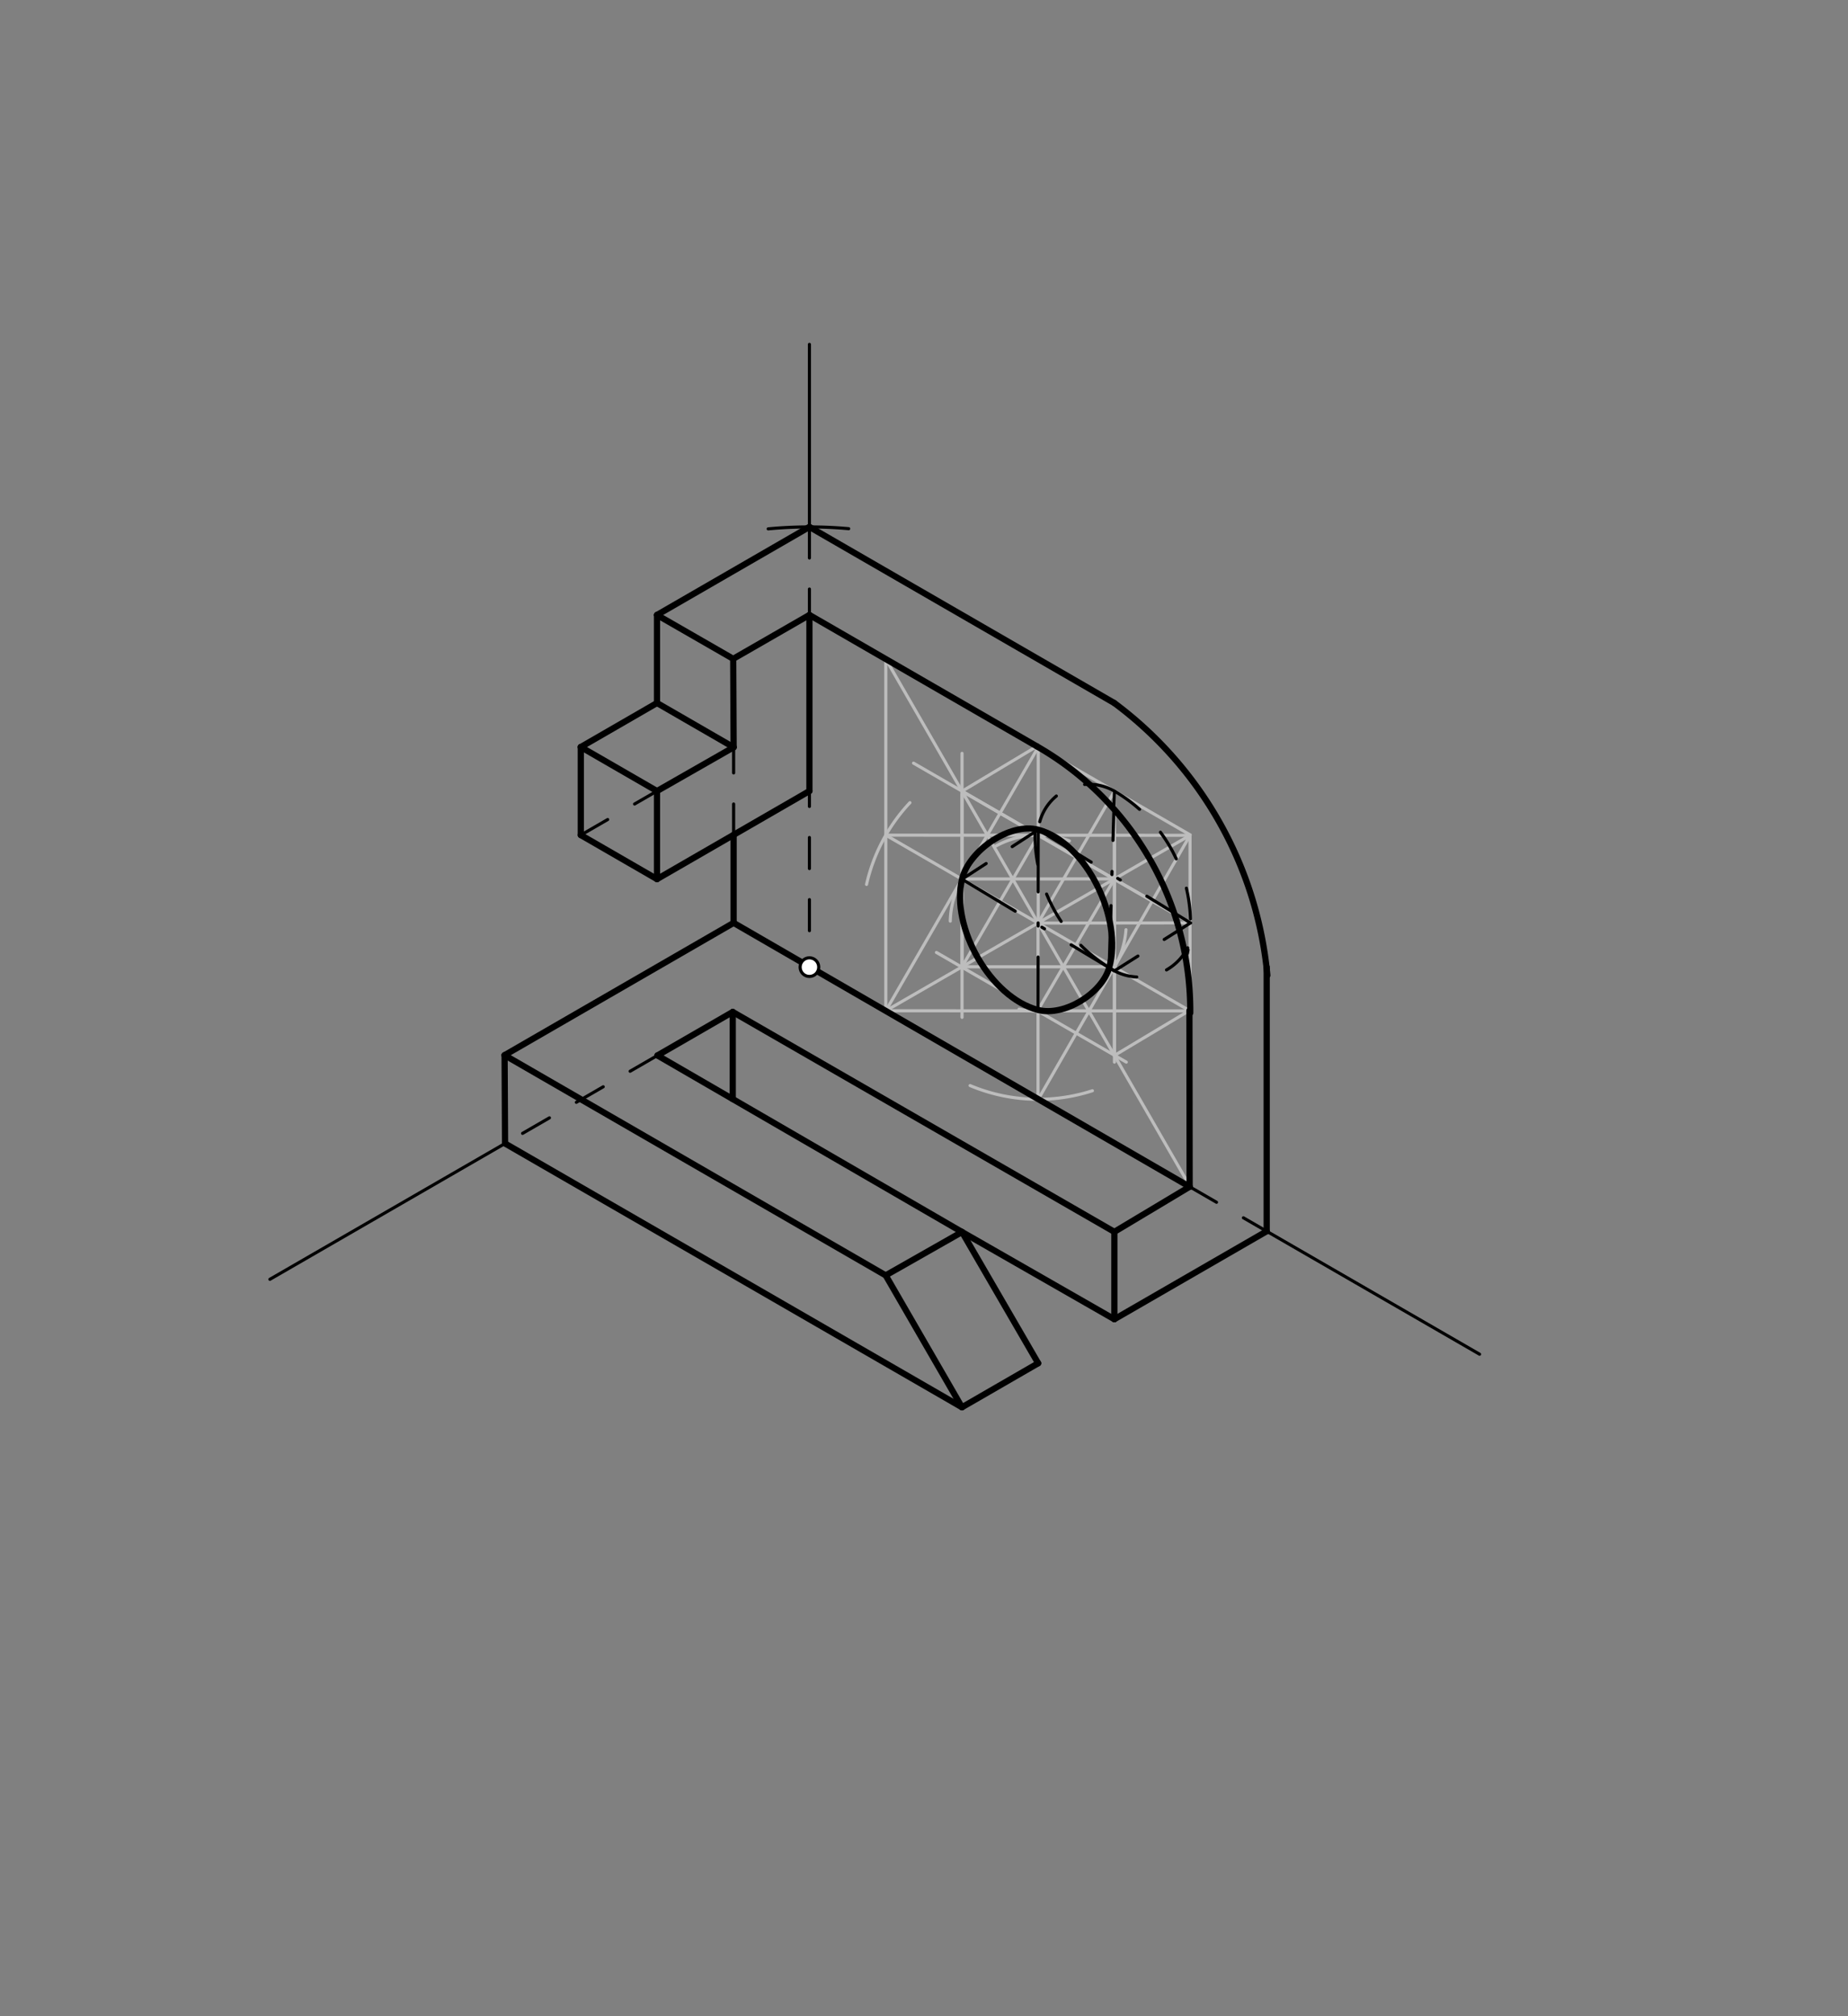 <svg xmlns="http://www.w3.org/2000/svg" class="svg--1it" height="100%" preserveAspectRatio="xMidYMid meet" viewBox="0 0 595.276 649.134" width="100%"><rect x="0" y="0" width="595.276" height="649.134" fill="#808080" stroke="none"/><defs><marker id="marker-arrow" markerHeight="16" markerUnits="userSpaceOnUse" markerWidth="24" orient="auto-start-reverse" refX="24" refY="4" viewBox="0 0 24 8"><path d="M 0 0 L 24 4 L 0 8 z" stroke="inherit"></path></marker></defs><g class="aux-layer--1FB"><g class="element--2qn"><line stroke="#BDBDBD" stroke-dasharray="none" stroke-linecap="round" stroke-width="1" x1="383.332" x2="383.332" y1="325.478" y2="268.864"></line></g><g class="element--2qn"><line stroke="#BDBDBD" stroke-dasharray="none" stroke-linecap="round" stroke-width="1" x1="334.436" x2="334.436" y1="240.553" y2="297.557"></line></g><g class="element--2qn"><path d="M 293.112 258.432 A 56.695 56.695 0 0 0 279.134 284.754" fill="none" stroke="#BDBDBD" stroke-dasharray="none" stroke-linecap="round" stroke-width="1"></path></g><g class="element--2qn"><line stroke="#BDBDBD" stroke-dasharray="none" stroke-linecap="round" stroke-width="1" x1="285.336" x2="285.336" y1="268.9" y2="212.19"></line></g><g class="element--2qn"><path d="M 351.885 351.19 A 56.695 56.695 0 0 1 312.486 349.521" fill="none" stroke="#BDBDBD" stroke-dasharray="none" stroke-linecap="round" stroke-width="1"></path></g><g class="element--2qn"><line stroke="#BDBDBD" stroke-dasharray="none" stroke-linecap="round" stroke-width="1" x1="285.336" x2="285.336" y1="268.9" y2="325.447"></line></g><g class="element--2qn"><path d="M 320.929 272.326 A 28.346 28.346 0 0 1 344.463 270.734" fill="none" stroke="#BDBDBD" stroke-dasharray="none" stroke-linecap="round" stroke-width="1"></path></g><g class="element--2qn"><path d="M 362.705 299.333 A 28.346 28.346 0 0 1 354.448 317.323" fill="none" stroke="#BDBDBD" stroke-dasharray="none" stroke-linecap="round" stroke-width="1"></path></g><g class="element--2qn"><path d="M 343.08 324.244 A 28.346 28.346 0 0 1 328.269 324.915" fill="none" stroke="#BDBDBD" stroke-dasharray="none" stroke-linecap="round" stroke-width="1"></path></g><g class="element--2qn"><path d="M 306.097 296.567 A 28.346 28.346 0 0 1 309.887 283.074" fill="none" stroke="#BDBDBD" stroke-dasharray="none" stroke-linecap="round" stroke-width="1"></path></g><g class="element--2qn"><line stroke="#BDBDBD" stroke-dasharray="none" stroke-linecap="round" stroke-width="1" x1="309.887" x2="309.887" y1="283.074" y2="255.557"></line></g><g class="element--2qn"><line stroke="#BDBDBD" stroke-dasharray="none" stroke-linecap="round" stroke-width="1" x1="334.436" x2="294.263" y1="268.901" y2="245.708"></line></g><g class="element--2qn"><line stroke="#BDBDBD" stroke-dasharray="none" stroke-linecap="round" stroke-width="1" x1="309.887" x2="309.887" y1="283.074" y2="327.557"></line></g><g class="element--2qn"><line stroke="#BDBDBD" stroke-dasharray="none" stroke-linecap="round" stroke-width="1" x1="334.436" x2="301.641" y1="325.594" y2="306.66"></line></g><g class="element--2qn"><line stroke="#BDBDBD" stroke-dasharray="none" stroke-linecap="round" stroke-width="1" x1="334.436" x2="372.755" y1="268.901" y2="291.025"></line></g><g class="element--2qn"><line stroke="#BDBDBD" stroke-dasharray="none" stroke-linecap="round" stroke-width="1" x1="358.984" x2="358.984" y1="311.421" y2="261.057"></line></g><g class="element--2qn"><line stroke="#BDBDBD" stroke-dasharray="none" stroke-linecap="round" stroke-width="1" x1="334.436" x2="362.806" y1="325.594" y2="341.974"></line></g><g class="element--2qn"><line stroke="#BDBDBD" stroke-dasharray="none" stroke-linecap="round" stroke-width="1" x1="358.984" x2="358.984" y1="311.421" y2="341.974"></line></g><g class="element--2qn"><line stroke="#BDBDBD" stroke-dasharray="none" stroke-linecap="round" stroke-width="1" x1="309.887" x2="309.887" y1="311.421" y2="242.557"></line></g><g class="element--2qn"><line stroke="#BDBDBD" stroke-dasharray="none" stroke-linecap="round" stroke-width="1" x1="285.336" x2="383.332" y1="212.205" y2="382.019"></line></g><g class="element--2qn"><line stroke="#BDBDBD" stroke-dasharray="none" stroke-linecap="round" stroke-width="1" x1="383.332" x2="285.336" y1="268.945" y2="325.441"></line></g><g class="element--2qn"><line stroke="#BDBDBD" stroke-dasharray="none" stroke-linecap="round" stroke-width="1" x1="383.332" x2="285.336" y1="268.945" y2="268.9"></line></g><g class="element--2qn"><line stroke="#BDBDBD" stroke-dasharray="none" stroke-linecap="round" stroke-width="1" x1="383.332" x2="334.436" y1="268.945" y2="353.942"></line></g><g class="element--2qn"><line stroke="#BDBDBD" stroke-dasharray="none" stroke-linecap="round" stroke-width="1" x1="285.336" x2="334.436" y1="325.441" y2="240.553"></line></g><g class="element--2qn"><line stroke="#BDBDBD" stroke-dasharray="none" stroke-linecap="round" stroke-width="1" x1="285.336" x2="383.332" y1="325.441" y2="325.478"></line></g><g class="element--2qn"><line stroke="#BDBDBD" stroke-dasharray="none" stroke-linecap="round" stroke-width="1" x1="309.887" x2="334.473" y1="311.287" y2="268.923"></line></g><g class="element--2qn"><line stroke="#BDBDBD" stroke-dasharray="none" stroke-linecap="round" stroke-width="1" x1="309.887" x2="358.984" y1="311.287" y2="311.269"></line></g><g class="element--2qn"><line stroke="#BDBDBD" stroke-dasharray="none" stroke-linecap="round" stroke-width="1" x1="358.984" x2="309.887" y1="282.982" y2="282.996"></line></g><g class="element--2qn"><line stroke="#BDBDBD" stroke-dasharray="none" stroke-linecap="round" stroke-width="1" x1="358.984" x2="334.203" y1="282.982" y2="325.459"></line></g><g class="element--2qn"><line stroke="#BDBDBD" stroke-dasharray="none" stroke-linecap="round" stroke-width="1" x1="334.369" x2="334.369" y1="297.173" y2="353.942"></line></g><g class="element--2qn"><line stroke="#BDBDBD" stroke-dasharray="none" stroke-linecap="round" stroke-width="1" x1="285.336" x2="383.332" y1="268.9" y2="325.478"></line></g><g class="element--2qn"><line stroke="#BDBDBD" stroke-dasharray="none" stroke-linecap="round" stroke-width="1" x1="285.336" x2="383.402" y1="212.205" y2="268.824"></line></g><g class="element--2qn"><line stroke="#BDBDBD" stroke-dasharray="none" stroke-linecap="round" stroke-width="1" x1="358.984" x2="383.231" y1="339.828" y2="325.31"></line></g><g class="element--2qn"><line stroke="#BDBDBD" stroke-dasharray="none" stroke-linecap="round" stroke-width="1" x1="309.887" x2="334.214" y1="254.748" y2="240.182"></line></g><g class="element--2qn"><line stroke="#BDBDBD" stroke-dasharray="none" stroke-linecap="round" stroke-width="1" x1="309.887" x2="383.34" y1="254.748" y2="297.156"></line></g><g class="element--2qn"><line stroke="#BDBDBD" stroke-dasharray="none" stroke-linecap="round" stroke-width="1" x1="358.984" x2="358.984" y1="339.828" y2="254.557"></line></g><g class="element--2qn"><line stroke="#BDBDBD" stroke-dasharray="none" stroke-linecap="round" stroke-width="1" x1="334.369" x2="358.984" y1="297.209" y2="254.726"></line></g><g class="element--2qn"><line stroke="#BDBDBD" stroke-dasharray="none" stroke-linecap="round" stroke-width="1" x1="334.369" x2="383.332" y1="297.209" y2="297.152"></line></g></g><g class="main-layer--3Vd"><g class="element--2qn"><path d="M 273.381 170.22 A 141.732 141.732 0 0 0 247.449 170.278" fill="none" stroke="#000000" stroke-dasharray="none" stroke-linecap="round" stroke-width="1"></path></g><g class="element--2qn"><line stroke="#000000" stroke-dasharray="none" stroke-linecap="round" stroke-width="1" x1="162.538" x2="309.849" y1="368.079" y2="453.129"></line></g><g class="element--2qn"><line stroke="#000000" stroke-dasharray="none" stroke-linecap="round" stroke-width="1" x1="211.635" x2="236.159" y1="339.733" y2="353.891"></line></g><g class="element--2qn"><line stroke="#000000" stroke-dasharray="none" stroke-linecap="round" stroke-width="1" x1="187.087" x2="211.39" y1="353.906" y2="367.938"></line></g><g class="element--2qn"><line stroke="#000000" stroke-dasharray="none" stroke-linecap="round" stroke-width="1" x1="285.336" x2="358.955" y1="382.242" y2="424.746"></line></g><g class="element--2qn"><line stroke="#000000" stroke-dasharray="none" stroke-linecap="round" stroke-width="1" x1="334.416" x2="309.867" y1="438.924" y2="453.098"></line></g><g class="element--2qn"><line stroke="#000000" stroke-dasharray="none" stroke-linecap="round" stroke-width="1" x1="358.955" x2="408.025" y1="424.746" y2="396.426"></line></g><g class="element--2qn"><line stroke="#000000" stroke-dasharray="10" stroke-linecap="round" stroke-width="1" x1="236.184" x2="260.488" y1="325.56" y2="339.591"></line></g><g class="element--2qn"><line stroke="#000000" stroke-dasharray="none" stroke-linecap="round" stroke-width="1" x1="162.538" x2="162.538" y1="368.079" y2="339.739"></line></g><g class="element--2qn"><line stroke="#000000" stroke-dasharray="none" stroke-linecap="round" stroke-width="1" x1="162.538" x2="285.325" y1="339.739" y2="410.63"></line></g><g class="element--2qn"><line stroke="#000000" stroke-dasharray="none" stroke-linecap="round" stroke-width="1" x1="285.3" x2="309.867" y1="410.63" y2="453.098"></line></g><g class="element--2qn"><line stroke="#000000" stroke-dasharray="none" stroke-linecap="round" stroke-width="1" x1="309.885" x2="334.416" y1="396.662" y2="438.924"></line></g><g class="element--2qn"><line stroke="#000000" stroke-dasharray="none" stroke-linecap="round" stroke-width="1" x1="309.885" x2="285.3" y1="396.662" y2="410.63"></line></g><g class="element--2qn"><line stroke="#000000" stroke-dasharray="none" stroke-linecap="round" stroke-width="1" x1="162.538" x2="187.012" y1="339.739" y2="325.609"></line></g><g class="element--2qn"><line stroke="#000000" stroke-dasharray="none" stroke-linecap="round" stroke-width="1" x1="211.635" x2="211.635" y1="198.001" y2="226.347"></line></g><g class="element--2qn"><line stroke="#000000" stroke-dasharray="none" stroke-linecap="round" stroke-width="1" x1="187.087" x2="187.087" y1="268.867" y2="240.52"></line></g><g class="element--2qn"><line stroke="#000000" stroke-dasharray="none" stroke-linecap="round" stroke-width="1" x1="211.635" x2="187.087" y1="226.347" y2="240.52"></line></g><g class="element--2qn"><line stroke="#000000" stroke-dasharray="none" stroke-linecap="round" stroke-width="1" x1="211.48" x2="187.009" y1="311.476" y2="325.604"></line></g><g class="element--2qn"><line stroke="#000000" stroke-dasharray="none" stroke-linecap="round" stroke-width="1" x1="211.63" x2="236.104" y1="339.909" y2="325.779"></line></g><g class="element--2qn"><line stroke="#000000" stroke-dasharray="none" stroke-linecap="round" stroke-width="1" x1="236.029" x2="236.029" y1="325.649" y2="353.996"></line></g><g class="element--2qn"><line stroke="#000000" stroke-dasharray="none" stroke-linecap="round" stroke-width="1" x1="358.955" x2="358.955" y1="424.746" y2="396.399"></line></g><g class="element--2qn"><line stroke="#000000" stroke-dasharray="none" stroke-linecap="round" stroke-width="1" x1="236.029" x2="358.803" y1="325.822" y2="396.706"></line></g><g class="element--2qn"><line stroke="#000000" stroke-dasharray="none" stroke-linecap="round" stroke-width="1" x1="383.332" x2="383.332" y1="325.478" y2="382.271"></line></g><g class="element--2qn"><line stroke="#000000" stroke-dasharray="none" stroke-linecap="round" stroke-width="1" x1="211.48" x2="236.314" y1="311.476" y2="297.138"></line></g><g class="element--2qn"><path d="M 334.436 240.553 A 98.065 98.065 0 0 1 383.402 325.478" fill="none" stroke="#000000" stroke-dasharray="none" stroke-linecap="round" stroke-width="1"></path></g><g class="element--2qn"><path d="M 358.928 226.347 A 123.432 123.432 0 0 1 407.966 311.395" fill="none" stroke="#000000" stroke-dasharray="none" stroke-linecap="round" stroke-width="1"></path></g><g class="element--2qn"><line stroke="#000000" stroke-dasharray="none" stroke-linecap="round" stroke-width="1" x1="408.025" x2="408.025" y1="396.426" y2="311.395"></line></g><g class="element--2qn"><line stroke="#000000" stroke-dasharray="none" stroke-linecap="round" stroke-width="1" x1="260.733" x2="358.928" y1="169.654" y2="226.347"></line></g><g class="element--2qn"><line stroke="#000000" stroke-dasharray="none" stroke-linecap="round" stroke-width="1" x1="260.733" x2="260.733" y1="169.654" y2="110.875"></line></g><g class="element--2qn"><line stroke="#000000" stroke-dasharray="10" stroke-linecap="round" stroke-width="1" x1="260.733" x2="260.733" y1="169.654" y2="311.386"></line></g><g class="element--2qn"><line stroke="#000000" stroke-dasharray="none" stroke-linecap="round" stroke-width="1" x1="260.733" x2="211.635" y1="169.654" y2="198.001"></line></g><g class="element--2qn"><line stroke="#000000" stroke-dasharray="10" stroke-linecap="round" stroke-width="1" x1="211.63" x2="162.613" y1="339.909" y2="368.209"></line></g><g class="element--2qn"><line stroke="#000000" stroke-dasharray="none" stroke-linecap="round" stroke-width="1" x1="162.688" x2="86.943" y1="368.166" y2="411.897"></line></g><g class="element--2qn"><line stroke="#000000" stroke-dasharray="none" stroke-linecap="round" stroke-width="1" x1="187.087" x2="211.635" y1="268.867" y2="283.04"></line></g><g class="element--2qn"><line stroke="#000000" stroke-dasharray="none" stroke-linecap="round" stroke-width="1" x1="211.635" x2="260.732" y1="283.04" y2="254.694"></line></g><g class="element--2qn"><line stroke="#000000" stroke-dasharray="none" stroke-linecap="round" stroke-width="1" x1="211.635" x2="211.635" y1="283.04" y2="254.693"></line></g><g class="element--2qn"><line stroke="#000000" stroke-dasharray="none" stroke-linecap="round" stroke-width="1" x1="187.087" x2="211.635" y1="240.52" y2="254.693"></line></g><g class="element--2qn"><line stroke="#000000" stroke-dasharray="none" stroke-linecap="round" stroke-width="1" x1="211.635" x2="236.087" y1="198.001" y2="212.118"></line></g><g class="element--2qn"><line stroke="#000000" stroke-dasharray="none" stroke-linecap="round" stroke-width="1" x1="236.087" x2="260.684" y1="212.118" y2="197.916"></line></g><g class="element--2qn"><line stroke="#000000" stroke-dasharray="none" stroke-linecap="round" stroke-width="1" x1="260.731" x2="260.636" y1="254.694" y2="197.944"></line></g><g class="element--2qn"><line stroke="#000000" stroke-dasharray="none" stroke-linecap="round" stroke-width="1" x1="211.635" x2="236.183" y1="254.693" y2="240.521"></line></g><g class="element--2qn"><line stroke="#000000" stroke-dasharray="none" stroke-linecap="round" stroke-width="1" x1="236.183" x2="236.183" y1="240.521" y2="212.118"></line></g><g class="element--2qn"><line stroke="#000000" stroke-dasharray="none" stroke-linecap="round" stroke-width="1" x1="236.314" x2="236.314" y1="297.138" y2="268.867"></line></g><g class="element--2qn"><line stroke="#000000" stroke-dasharray="10" stroke-linecap="round" stroke-width="1" x1="236.314" x2="236.314" y1="268.867" y2="240.521"></line></g><g class="element--2qn"><line stroke="#000000" stroke-dasharray="none" stroke-linecap="round" stroke-width="1" x1="211.635" x2="236.314" y1="226.347" y2="240.597"></line></g><g class="element--2qn"><line stroke="#000000" stroke-dasharray="10" stroke-linecap="round" stroke-width="1" x1="187.087" x2="211.635" y1="268.867" y2="254.693"></line></g><g class="element--2qn"><line stroke="#000000" stroke-dasharray="none" stroke-linecap="round" stroke-width="1" x1="358.803" x2="383.332" y1="396.706" y2="382.019"></line></g><g class="element--2qn"><line stroke="#000000" stroke-dasharray="none" stroke-linecap="round" stroke-width="1" x1="260.636" x2="334.008" y1="197.944" y2="240.306"></line></g><g class="element--2qn"><path d="M 333.416 268.332 A 49.92 49.92 0 0 0 358.506 312.254" fill="none" stroke="#000000" stroke-dasharray="10" stroke-linecap="round" stroke-width="1"></path></g><g class="element--2qn"><path d="M 358.984 254.726 A 16.416 16.416 0 0 0 334.348 268.365" fill="none" stroke="#000000" stroke-dasharray="10" stroke-linecap="round" stroke-width="1"></path></g><g class="element--2qn"><path d="M 356.863 311.27 A 17.42 17.42 0 0 0 384.515 297.15" fill="none" stroke="#000000" stroke-dasharray="10" stroke-linecap="round" stroke-width="1"></path></g><g class="element--2qn"><path d="M 358.984 254.726 A 49.099 49.099 0 0 1 382.487 306.975" fill="none" stroke="#000000" stroke-dasharray="10" stroke-linecap="round" stroke-width="1"></path></g><g class="element--2qn"><line stroke="#000000" stroke-dasharray="10" stroke-linecap="round" stroke-width="1" x1="383.468" x2="358.984" y1="297.151" y2="312.588"></line></g><g class="element--2qn"><line stroke="#000000" stroke-dasharray="10" stroke-linecap="round" stroke-width="1" x1="334.436" x2="309.887" y1="267.145" y2="283.074"></line></g><g class="element--2qn"><line stroke="#000000" stroke-dasharray="none" stroke-linecap="round" stroke-width="1" x1="260.733" x2="383.267" y1="311.386" y2="382.131"></line></g><g class="element--2qn"><line stroke="#000000" stroke-dasharray="10" stroke-linecap="round" stroke-width="1" x1="383.204" x2="408.025" y1="382.095" y2="396.426"></line></g><g class="element--2qn"><line stroke="#000000" stroke-dasharray="none" stroke-linecap="round" stroke-width="1" x1="408.025" x2="476.604" y1="396.426" y2="436.019"></line></g><g class="element--2qn"><line stroke="#000000" stroke-dasharray="none" stroke-linecap="round" stroke-width="1" x1="236.314" x2="260.733" y1="297.138" y2="311.386"></line></g><g class="element--2qn"><line stroke="#000000" stroke-dasharray="20, 10, 1, 10" stroke-linecap="round" stroke-width="1" x1="309.887" x2="358.984" y1="283.074" y2="312.588"></line></g><g class="element--2qn"><line stroke="#000000" stroke-dasharray="20, 10, 1, 10" stroke-linecap="round" stroke-width="1" x1="334.436" x2="334.369" y1="267.145" y2="325.549"></line></g><g class="element--2qn"><line stroke="#000000" stroke-dasharray="20, 10, 1, 10" stroke-linecap="round" stroke-width="1" x1="334.436" x2="383.468" y1="267.145" y2="297.151"></line></g><g class="element--2qn"><line stroke="#000000" stroke-dasharray="20, 10, 1, 10" stroke-linecap="round" stroke-width="1" x1="357.284" x2="358.984" y1="311.566" y2="254.726"></line></g><g class="element--2qn"><line stroke="#000000" stroke-dasharray="none" stroke-linecap="round" stroke-width="2" x1="211.785" x2="309.885" y1="339.819" y2="396.662"></line></g><g class="element--2qn"><line stroke="#000000" stroke-dasharray="none" stroke-linecap="round" stroke-width="2" x1="236.314" x2="162.538" y1="297.138" y2="339.739"></line></g><g class="element--2qn"><line stroke="#000000" stroke-dasharray="none" stroke-linecap="round" stroke-width="2" x1="162.538" x2="285.3" y1="339.739" y2="410.63"></line></g><g class="element--2qn"><line stroke="#000000" stroke-dasharray="none" stroke-linecap="round" stroke-width="2" x1="162.688" x2="162.538" y1="368.166" y2="339.739"></line></g><g class="element--2qn"><line stroke="#000000" stroke-dasharray="none" stroke-linecap="round" stroke-width="2" x1="309.867" x2="162.688" y1="453.098" y2="368.166"></line></g><g class="element--2qn"><line stroke="#000000" stroke-dasharray="none" stroke-linecap="round" stroke-width="2" x1="285.3" x2="309.867" y1="410.63" y2="453.098"></line></g><g class="element--2qn"><line stroke="#000000" stroke-dasharray="none" stroke-linecap="round" stroke-width="2" x1="309.885" x2="334.416" y1="396.662" y2="438.924"></line></g><g class="element--2qn"><line stroke="#000000" stroke-dasharray="none" stroke-linecap="round" stroke-width="2" x1="334.416" x2="309.867" y1="438.924" y2="453.098"></line></g><g class="element--2qn"><line stroke="#000000" stroke-dasharray="none" stroke-linecap="round" stroke-width="2" x1="309.885" x2="285.3" y1="396.662" y2="410.63"></line></g><g class="element--2qn"><line stroke="#000000" stroke-dasharray="none" stroke-linecap="round" stroke-width="2" x1="236.029" x2="211.785" y1="325.822" y2="339.819"></line></g><g class="element--2qn"><line stroke="#000000" stroke-dasharray="none" stroke-linecap="round" stroke-width="2" x1="236.029" x2="236.029" y1="353.867" y2="325.822"></line></g><g class="element--2qn"><line stroke="#000000" stroke-dasharray="none" stroke-linecap="round" stroke-width="2" x1="236.029" x2="358.955" y1="325.822" y2="396.614"></line></g><g class="element--2qn"><line stroke="#000000" stroke-dasharray="none" stroke-linecap="round" stroke-width="2" x1="358.955" x2="309.885" y1="424.746" y2="396.662"></line></g><g class="element--2qn"><line stroke="#000000" stroke-dasharray="none" stroke-linecap="round" stroke-width="2" x1="358.955" x2="383.204" y1="396.614" y2="382.095"></line></g><g class="element--2qn"><line stroke="#000000" stroke-dasharray="none" stroke-linecap="round" stroke-width="2" x1="358.955" x2="408.025" y1="424.746" y2="396.426"></line></g><g class="element--2qn"><line stroke="#000000" stroke-dasharray="none" stroke-linecap="round" stroke-width="2" x1="358.955" x2="358.955" y1="396.614" y2="424.746"></line></g><g class="element--2qn"><line stroke="#000000" stroke-dasharray="none" stroke-linecap="round" stroke-width="2" x1="236.314" x2="236.314" y1="297.138" y2="268.792"></line></g><g class="element--2qn"><line stroke="#000000" stroke-dasharray="none" stroke-linecap="round" stroke-width="2" x1="211.635" x2="211.635" y1="198.001" y2="226.347"></line></g><g class="element--2qn"><line stroke="#000000" stroke-dasharray="none" stroke-linecap="round" stroke-width="2" x1="187.087" x2="211.635" y1="240.52" y2="226.347"></line></g><g class="element--2qn"><line stroke="#000000" stroke-dasharray="none" stroke-linecap="round" stroke-width="2" x1="211.635" x2="236.314" y1="226.347" y2="240.597"></line></g><g class="element--2qn"><line stroke="#000000" stroke-dasharray="none" stroke-linecap="round" stroke-width="2" x1="236.314" x2="211.635" y1="240.597" y2="254.693"></line></g><g class="element--2qn"><line stroke="#000000" stroke-dasharray="none" stroke-linecap="round" stroke-width="2" x1="211.635" x2="211.635" y1="254.693" y2="283.04"></line></g><g class="element--2qn"><line stroke="#000000" stroke-dasharray="none" stroke-linecap="round" stroke-width="2" x1="211.635" x2="187.087" y1="283.04" y2="268.867"></line></g><g class="element--2qn"><line stroke="#000000" stroke-dasharray="none" stroke-linecap="round" stroke-width="2" x1="187.087" x2="187.087" y1="268.867" y2="240.52"></line></g><g class="element--2qn"><line stroke="#000000" stroke-dasharray="none" stroke-linecap="round" stroke-width="2" x1="187.087" x2="211.635" y1="240.52" y2="254.693"></line></g><g class="element--2qn"><line stroke="#000000" stroke-dasharray="none" stroke-linecap="round" stroke-width="2" x1="211.635" x2="260.731" y1="283.04" y2="254.694"></line></g><g class="element--2qn"><line stroke="#000000" stroke-dasharray="none" stroke-linecap="round" stroke-width="2" x1="260.733" x2="260.731" y1="198.001" y2="254.694"></line></g><g class="element--2qn"><line stroke="#000000" stroke-dasharray="none" stroke-linecap="round" stroke-width="2" x1="236.314" x2="236.183" y1="240.597" y2="212.118"></line></g><g class="element--2qn"><line stroke="#000000" stroke-dasharray="none" stroke-linecap="round" stroke-width="2" x1="211.635" x2="236.183" y1="198.001" y2="212.118"></line></g><g class="element--2qn"><line stroke="#000000" stroke-dasharray="none" stroke-linecap="round" stroke-width="2" x1="236.183" x2="260.733" y1="212.118" y2="198.001"></line></g><g class="element--2qn"><line stroke="#000000" stroke-dasharray="none" stroke-linecap="round" stroke-width="2" x1="211.635" x2="260.733" y1="198.001" y2="169.654"></line></g><g class="element--2qn"><line stroke="#000000" stroke-dasharray="none" stroke-linecap="round" stroke-width="2" x1="260.733" x2="358.928" y1="169.654" y2="226.347"></line></g><g class="element--2qn"><line stroke="#000000" stroke-dasharray="none" stroke-linecap="round" stroke-width="2" x1="260.733" x2="334.008" y1="198.001" y2="240.306"></line></g><g class="element--2qn"><line stroke="#000000" stroke-dasharray="none" stroke-linecap="round" stroke-width="2" x1="383.138" x2="383.204" y1="325.366" y2="382.095"></line></g><g class="element--2qn"><line stroke="#000000" stroke-dasharray="none" stroke-linecap="round" stroke-width="2" x1="408.025" x2="408.025" y1="311.395" y2="396.426"></line></g><g class="element--2qn"><line stroke="#000000" stroke-dasharray="none" stroke-linecap="round" stroke-width="2" x1="236.314" x2="383.204" y1="297.138" y2="382.095"></line></g><g class="element--2qn"><path d="M 334.008 240.306 A 98.066 98.066 0 0 1 383.4 326.135" fill="none" stroke="#000000" stroke-dasharray="none" stroke-linecap="round" stroke-width="2"></path></g><g class="element--2qn"><path d="M 358.928 226.347 A 123.432 123.432 0 0 1 408.24 314.032" fill="none" stroke="#000000" stroke-dasharray="none" stroke-linecap="round" stroke-width="2"></path></g><g class="element--2qn"><path d="M 334.37 325.173 C 319.071 321.2, 306.187 298.58, 309.887 283.074 C 312.11 273.757, 325.38 264.736, 334.436 267.145 C 349.892 271.258, 361.809 295.824, 357.284 311.566 C 354.869 319.964, 342.742 327.347, 334.37 325.173" fill="none" stroke="#000000" stroke-linecap="round" stroke-width="2"></path></g><g class="element--2qn"><circle cx="260.733" cy="311.386" r="3" stroke="#000000" stroke-width="1" fill="#ffffff"></circle>}</g></g><g class="snaps-layer--2PT"></g><g class="temp-layer--rAP"></g></svg>